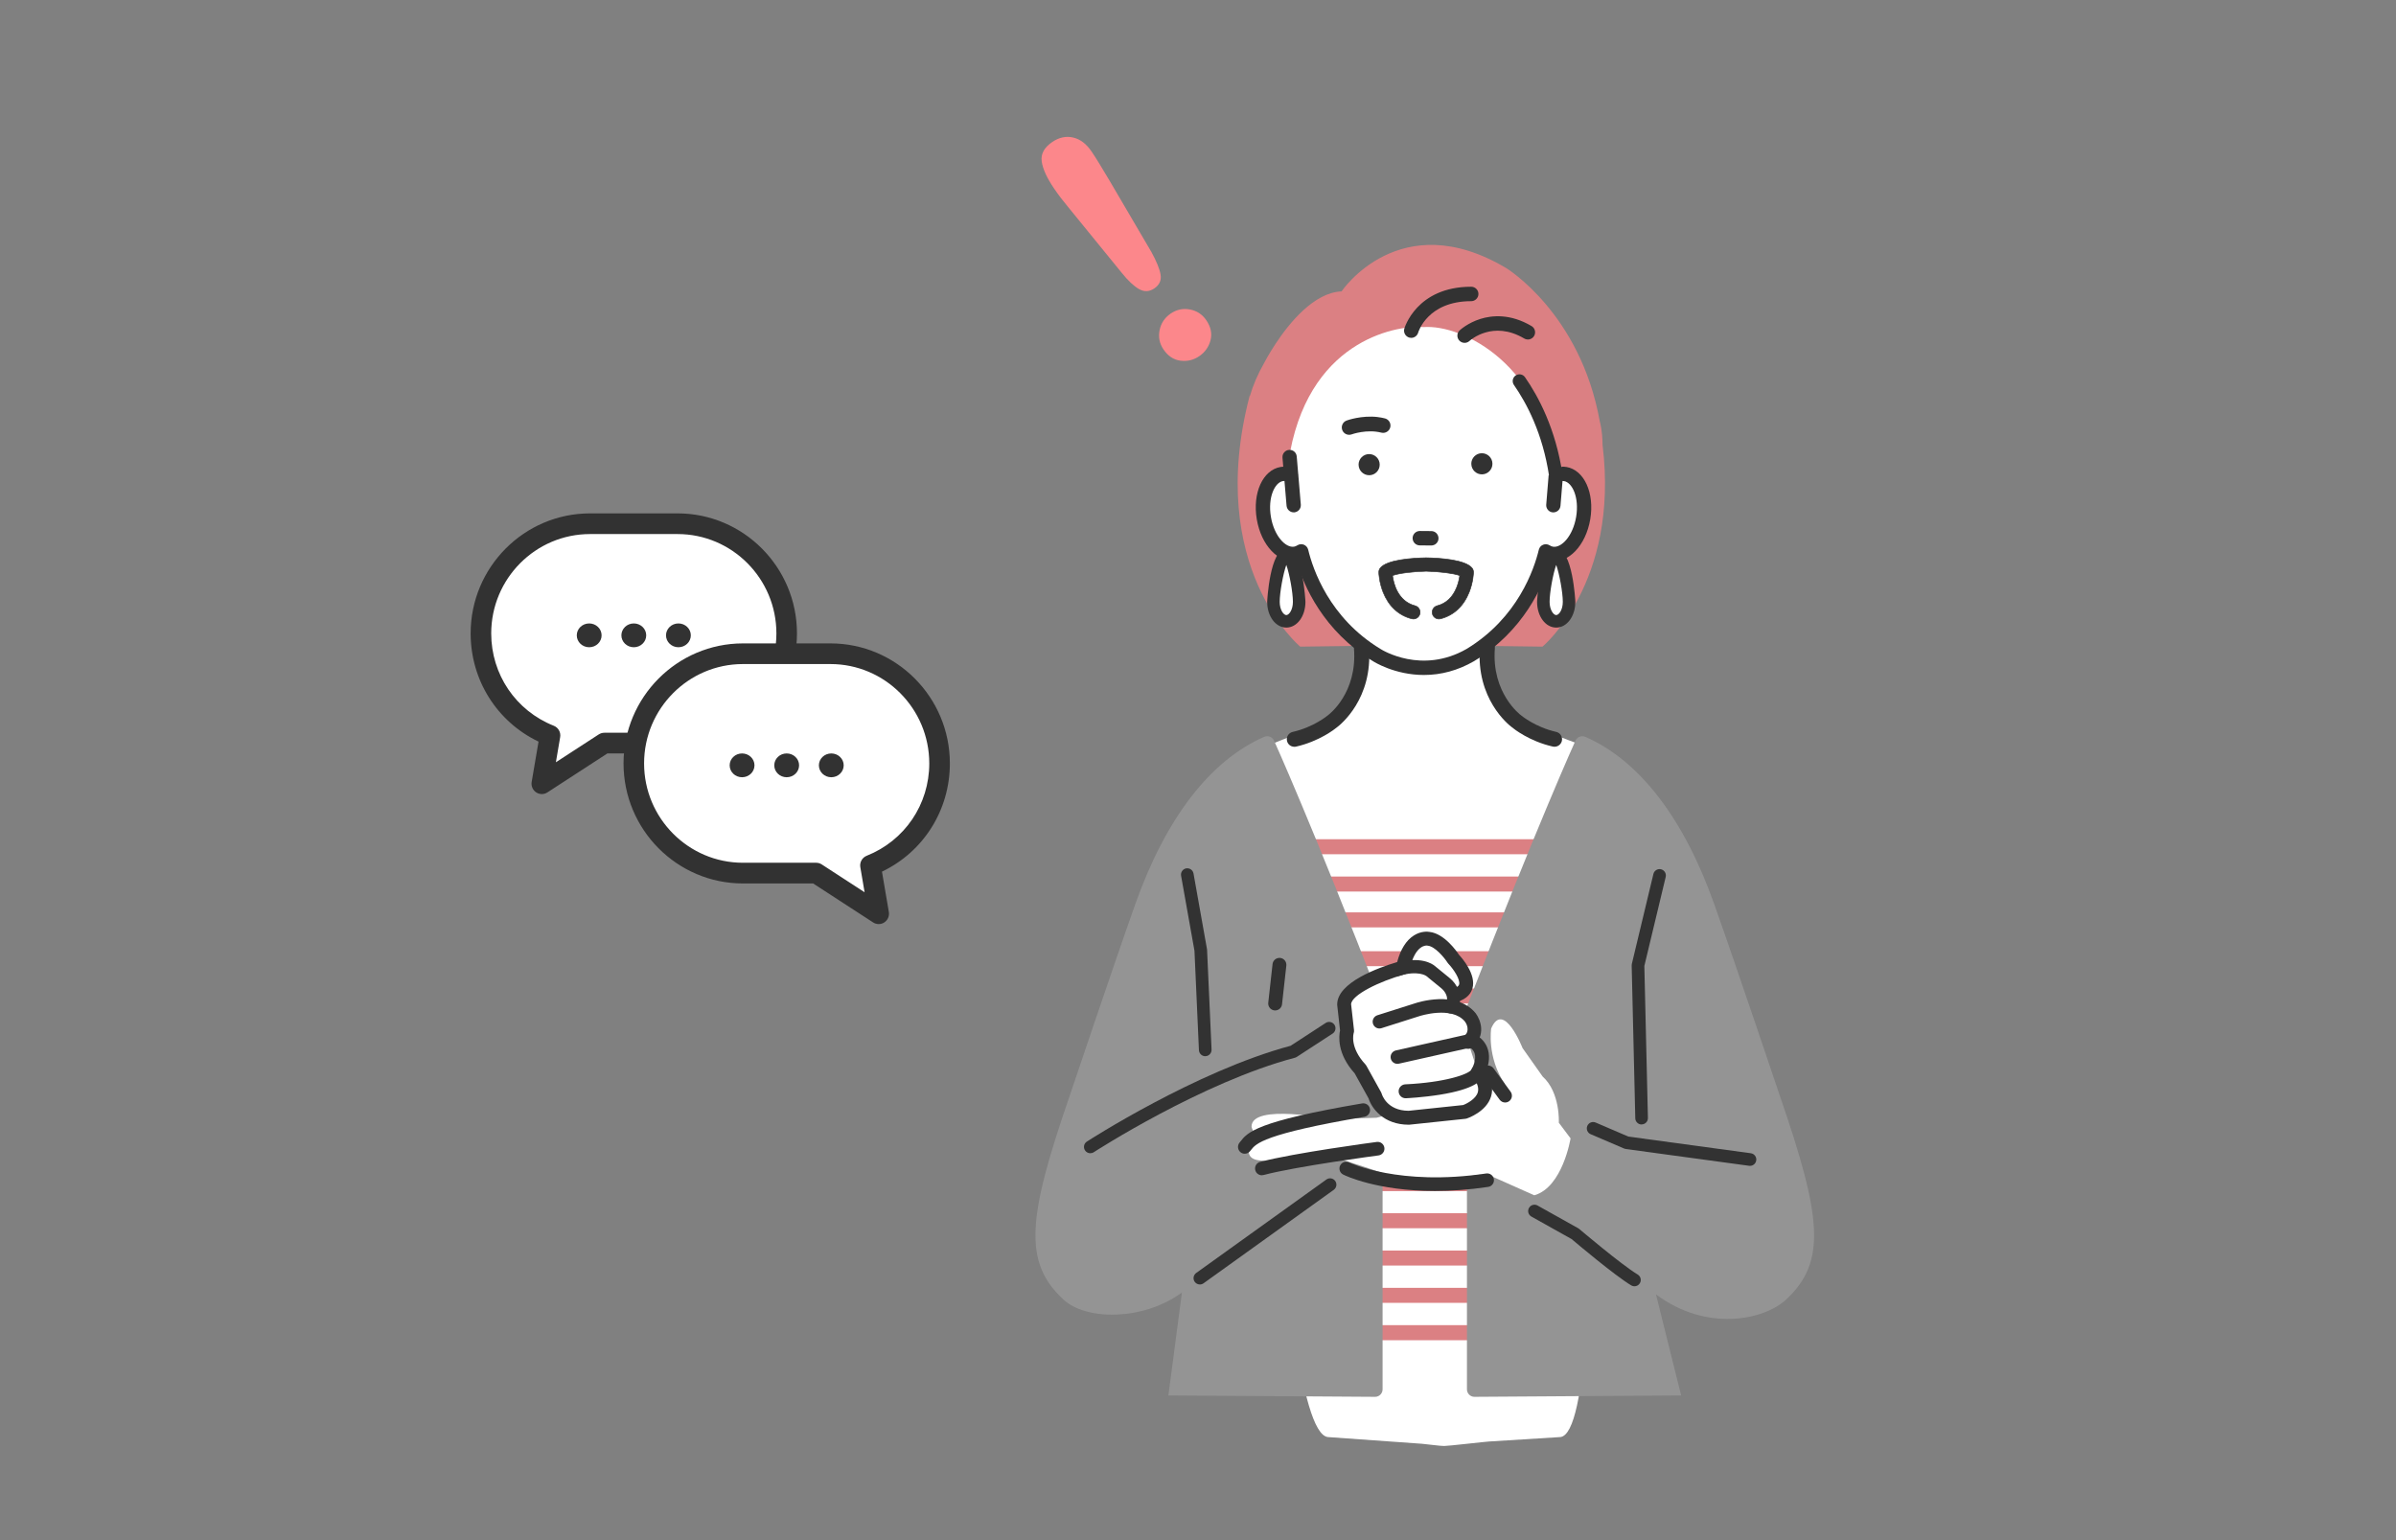 <svg width="280" height="180" viewBox="0 0 280 180" fill="none" xmlns="http://www.w3.org/2000/svg">
<rect x="0" y="0" width="280" height="180" fill="#808080" stroke="none"/>
<g clip-path="url(#clip0_130_804)">
<path d="M187.279 52.049C187.271 50.307 186.955 49.262 186.955 49.262C184.693 36.593 176.014 31.329 176.014 31.329C163.564 23.924 156.774 34.056 156.774 34.056C153.569 34.183 150.685 37.723 149.075 40.163C148.222 41.454 147.722 42.439 147.722 42.439C146.973 43.745 146.429 45.032 146.06 46.3L146.034 46.266C140.802 66.33 151.945 75.574 151.945 75.574L165.281 75.399H166.921L180.258 75.574C180.258 75.574 189.25 68.109 187.282 52.041L187.279 52.049Z" fill="#DB8083"/>
<path d="M184.421 86.923C184.421 86.923 177.847 84.516 176.975 83.808C176.487 83.412 176.021 82.991 175.589 82.547C174.43 81.349 173.756 79.704 173.685 77.969L173.539 74.433L175.775 68.102H157.08L159.316 74.433L159.17 77.969C159.099 79.704 158.425 81.349 157.266 82.547C156.838 82.991 156.368 83.412 155.88 83.808C155.008 84.516 146.892 87.62 146.892 87.62C146.892 87.62 148.718 167.191 155.168 167.952L166.146 168.735C166.515 168.754 168.393 169.011 168.758 168.996C169.124 169.011 173.618 168.489 173.987 168.474L182.353 167.952C188.803 167.191 184.413 86.923 184.413 86.923H184.421Z" fill="white"/>
<path d="M166.63 70.993C164.309 70.993 162.848 70.486 162.759 70.452C162.285 70.284 162.039 69.762 162.211 69.292C162.379 68.818 162.896 68.572 163.37 68.74C163.426 68.758 166.284 69.717 170.294 68.714C170.778 68.591 171.274 68.889 171.393 69.374C171.516 69.859 171.218 70.355 170.733 70.474C169.194 70.859 167.804 70.989 166.634 70.989L166.63 70.993Z" fill="#323232"/>
<path d="M182.915 55.403C182.546 55.339 182.174 55.399 181.816 55.548C180.482 42.633 170.949 37.899 166.358 38.227C163.798 37.97 153.353 39.294 150.771 52.776L150.901 55.548C150.543 55.399 150.171 55.343 149.802 55.403C148.211 55.671 147.268 57.977 147.7 60.547C148.132 63.118 149.776 64.987 151.371 64.718C151.62 64.673 151.855 64.576 152.071 64.442C152.63 66.766 154.624 72.765 160.903 76.567C160.903 76.567 166.042 79.887 171.818 76.567C178.097 72.765 180.09 66.766 180.649 64.442C180.866 64.58 181.097 64.677 181.35 64.718C182.945 64.987 184.585 63.118 185.021 60.547C185.453 57.977 184.514 55.671 182.919 55.403H182.915Z" fill="white"/>
<path d="M183.049 54.578C182.878 54.548 182.703 54.537 182.531 54.545L180.974 55.563L180.694 58.98C180.657 59.439 181 59.846 181.458 59.883C181.481 59.883 181.503 59.883 181.529 59.883C181.961 59.883 182.326 59.547 182.36 59.115L182.598 56.216C182.658 56.216 182.718 56.216 182.774 56.227C183.746 56.391 184.57 58.148 184.19 60.409C183.81 62.666 182.461 64.058 181.484 63.894C181.354 63.871 181.223 63.819 181.089 63.733C180.862 63.591 180.579 63.565 180.329 63.666C180.079 63.767 179.893 63.983 179.83 64.244C179.282 66.524 177.363 72.22 171.389 75.843C166.15 78.846 161.525 75.973 161.328 75.847C155.343 72.224 153.424 66.524 152.876 64.244C152.813 63.983 152.627 63.767 152.377 63.662C152.131 63.562 151.84 63.588 151.617 63.73C151.483 63.815 151.356 63.867 151.225 63.89C150.249 64.05 148.9 62.663 148.52 60.406C148.14 58.148 148.96 56.388 149.932 56.224C149.988 56.216 150.048 56.212 150.104 56.212L150.35 59.111C150.387 59.54 150.752 59.88 151.181 59.88C151.203 59.88 151.225 59.88 151.252 59.88C151.71 59.842 152.053 59.435 152.015 58.977L151.729 55.578C151.729 55.552 151.729 55.526 151.729 55.5L151.71 55.388L151.538 53.347C151.501 52.885 151.106 52.545 150.637 52.582C150.178 52.62 149.835 53.026 149.873 53.485L149.962 54.545C149.858 54.548 149.757 54.56 149.653 54.575C147.574 54.925 146.351 57.611 146.869 60.685C147.387 63.752 149.418 65.882 151.494 65.543C152.347 68.445 154.639 73.754 160.441 77.268C160.542 77.335 162.99 78.887 166.403 78.887C168.423 78.887 170.383 78.35 172.228 77.29C172.228 77.29 172.243 77.279 172.246 77.279C178.063 73.757 180.359 68.445 181.216 65.543C183.288 65.886 185.322 63.752 185.84 60.685C186.358 57.611 185.132 54.929 183.053 54.575L183.049 54.578Z" fill="#323232"/>
<path d="M151.255 87.277C150.852 87.277 150.491 87.001 150.402 86.591C150.293 86.117 150.592 85.647 151.065 85.542C153.506 84.99 155.119 83.647 155.134 83.636C155.149 83.621 155.171 83.606 155.186 83.595C155.324 83.494 158.644 80.987 158.227 75.772C158.19 75.287 158.548 74.865 159.032 74.828C159.52 74.791 159.938 75.149 159.975 75.634C160.459 81.67 156.643 84.699 156.241 85.001C155.995 85.207 154.176 86.643 151.449 87.262C151.385 87.277 151.318 87.285 151.255 87.285V87.277Z" fill="#323232"/>
<path d="M181.667 87.277C181.603 87.277 181.536 87.27 181.473 87.255C178.745 86.639 176.926 85.199 176.681 84.994C176.278 84.692 172.466 81.663 172.947 75.626C172.984 75.141 173.412 74.783 173.889 74.821C174.374 74.858 174.732 75.283 174.694 75.764C174.273 81.025 177.702 83.565 177.735 83.588C177.754 83.603 177.772 83.617 177.791 83.632C177.806 83.644 179.419 84.987 181.86 85.539C182.334 85.647 182.628 86.117 182.524 86.587C182.43 86.994 182.069 87.273 181.67 87.273L181.667 87.277Z" fill="#323232"/>
<path d="M164.924 39.376C164.86 39.376 164.793 39.369 164.73 39.35C164.339 39.242 164.108 38.839 164.216 38.447C164.23 38.399 165.606 33.62 171.933 33.62C172.339 33.62 172.667 33.948 172.667 34.355C172.667 34.761 172.339 35.09 171.933 35.09C166.712 35.09 165.643 38.798 165.632 38.835C165.542 39.163 165.248 39.376 164.924 39.376Z" fill="#323232"/>
<path d="M164.924 39.488C164.849 39.488 164.775 39.477 164.7 39.458C164.253 39.335 163.985 38.872 164.108 38.421C164.122 38.373 165.509 33.511 171.929 33.511C172.395 33.511 172.772 33.892 172.772 34.355C172.772 34.817 172.391 35.198 171.929 35.198C166.805 35.198 165.743 38.828 165.732 38.865C165.632 39.23 165.296 39.488 164.92 39.488H164.924ZM171.933 33.728C165.702 33.728 164.335 38.428 164.324 38.477C164.234 38.809 164.428 39.152 164.763 39.245C165.091 39.335 165.442 39.133 165.527 38.809C165.538 38.772 166.608 34.981 171.933 34.981C172.276 34.981 172.555 34.702 172.555 34.358C172.555 34.015 172.276 33.735 171.933 33.735V33.728Z" fill="#323232"/>
<path d="M171.154 39.958C170.957 39.958 170.763 39.88 170.618 39.723C170.342 39.428 170.357 38.966 170.651 38.69C170.689 38.656 171.568 37.839 173.025 37.38C174.367 36.959 176.48 36.757 178.924 38.205C179.274 38.41 179.39 38.861 179.181 39.212C178.976 39.563 178.525 39.678 178.175 39.469C174.441 37.261 171.762 39.663 171.65 39.764C171.508 39.895 171.33 39.958 171.151 39.958H171.154Z" fill="#323232"/>
<path d="M171.154 40.07C170.919 40.07 170.696 39.973 170.536 39.801C170.223 39.462 170.237 38.928 170.577 38.611C170.614 38.578 171.516 37.742 172.991 37.276C174.355 36.847 176.498 36.642 178.98 38.108C179.378 38.343 179.513 38.865 179.278 39.264C179.162 39.458 178.98 39.596 178.764 39.652C178.547 39.708 178.32 39.675 178.126 39.563C174.467 37.399 171.84 39.745 171.728 39.846C171.571 39.992 171.37 40.07 171.154 40.07ZM175.041 37.182C174.273 37.182 173.602 37.317 173.062 37.488C171.631 37.94 170.767 38.738 170.729 38.776C170.48 39.011 170.468 39.402 170.7 39.656C170.923 39.898 171.337 39.913 171.579 39.69C171.694 39.585 174.437 37.134 178.234 39.38C178.376 39.466 178.544 39.488 178.708 39.447C178.868 39.406 179.006 39.305 179.088 39.16C179.263 38.865 179.166 38.481 178.868 38.305C177.444 37.466 176.14 37.186 175.037 37.186L175.041 37.182Z" fill="#323232"/>
<path d="M181.812 56.339C181.428 56.339 181.089 56.056 181.033 55.664C180.288 50.642 178.384 47.087 176.919 44.991C176.67 44.633 176.755 44.14 177.113 43.89C177.471 43.64 177.963 43.726 178.212 44.084C179.774 46.322 181.801 50.105 182.595 55.433C182.658 55.865 182.36 56.264 181.931 56.332C181.89 56.339 181.853 56.339 181.816 56.339H181.812Z" fill="#323232"/>
<path d="M182.449 99.838H151.781C151.296 99.838 150.905 99.446 150.905 98.961C150.905 98.476 151.296 98.085 151.781 98.085H182.449C182.934 98.085 183.325 98.476 183.325 98.961C183.325 99.446 182.934 99.838 182.449 99.838Z" fill="#DB8083"/>
<path d="M182.449 104.199H151.781C151.296 104.199 150.905 103.807 150.905 103.322C150.905 102.838 151.296 102.446 151.781 102.446H182.449C182.934 102.446 183.325 102.838 183.325 103.322C183.325 103.807 182.934 104.199 182.449 104.199Z" fill="#DB8083"/>
<path d="M182.449 108.385H151.781C151.296 108.385 150.905 107.993 150.905 107.508C150.905 107.023 151.296 106.632 151.781 106.632H182.449C182.934 106.632 183.325 107.023 183.325 107.508C183.325 107.993 182.934 108.385 182.449 108.385Z" fill="#DB8083"/>
<path d="M182.449 112.921H151.781C151.296 112.921 150.905 112.53 150.905 112.045C150.905 111.56 151.296 111.168 151.781 111.168H182.449C182.934 111.168 183.325 111.56 183.325 112.045C183.325 112.53 182.934 112.921 182.449 112.921Z" fill="#DB8083"/>
<path d="M182.449 117.282H151.781C151.296 117.282 150.905 116.891 150.905 116.406C150.905 115.921 151.296 115.529 151.781 115.529H182.449C182.934 115.529 183.325 115.921 183.325 116.406C183.325 116.891 182.934 117.282 182.449 117.282Z" fill="#DB8083"/>
<path d="M182.449 121.644H151.781C151.296 121.644 150.905 121.252 150.905 120.767C150.905 120.282 151.296 119.89 151.781 119.89H182.449C182.934 119.89 183.325 120.282 183.325 120.767C183.325 121.252 182.934 121.644 182.449 121.644Z" fill="#DB8083"/>
<path d="M182.449 126.005H151.829C151.393 126.005 150.991 125.714 150.916 125.285C150.819 124.729 151.244 124.248 151.781 124.248H182.401C182.837 124.248 183.239 124.539 183.314 124.968C183.411 125.523 182.986 126.005 182.449 126.005Z" fill="#DB8083"/>
<path d="M182.449 130.366H151.829C151.393 130.366 150.991 130.075 150.916 129.646C150.819 129.09 151.244 128.609 151.781 128.609H182.401C182.837 128.609 183.239 128.9 183.314 129.329C183.411 129.885 182.986 130.366 182.449 130.366Z" fill="#DB8083"/>
<path d="M182.449 134.731H151.829C151.393 134.731 150.991 134.44 150.916 134.011C150.819 133.455 151.244 132.973 151.781 132.973H182.401C182.837 132.973 183.239 133.264 183.314 133.693C183.411 134.249 182.986 134.731 182.449 134.731Z" fill="#DB8083"/>
<path d="M182.449 139.211H151.829C151.393 139.211 150.991 138.92 150.916 138.491C150.819 137.935 151.244 137.454 151.781 137.454H182.401C182.837 137.454 183.239 137.745 183.314 138.174C183.411 138.73 182.986 139.211 182.449 139.211Z" fill="#DB8083"/>
<path d="M182.449 143.546H151.781C151.296 143.546 150.905 143.154 150.905 142.669C150.905 142.184 151.296 141.793 151.781 141.793H182.449C182.934 141.793 183.325 142.184 183.325 142.669C183.325 143.154 182.934 143.546 182.449 143.546Z" fill="#DB8083"/>
<path d="M182.449 147.907H151.829C151.393 147.907 150.991 147.616 150.916 147.187C150.819 146.631 151.244 146.15 151.781 146.15H182.401C182.837 146.15 183.239 146.441 183.314 146.87C183.411 147.426 182.986 147.907 182.449 147.907Z" fill="#DB8083"/>
<path d="M182.449 152.268H151.829C151.393 152.268 150.991 151.977 150.916 151.548C150.819 150.992 151.244 150.511 151.781 150.511H182.401C182.837 150.511 183.239 150.802 183.314 151.231C183.411 151.787 182.986 152.268 182.449 152.268Z" fill="#DB8083"/>
<path d="M182.449 156.633H151.829C151.393 156.633 150.991 156.342 150.916 155.913C150.819 155.357 151.244 154.876 151.781 154.876H182.401C182.837 154.876 183.239 155.167 183.314 155.596C183.411 156.152 182.986 156.633 182.449 156.633Z" fill="#DB8083"/>
<path d="M161.51 117.484C153.208 96.074 148.93 86.65 148.885 86.557C148.687 86.121 148.177 85.927 147.737 86.117C141.454 88.855 136.249 95.6 132.69 105.621C130.029 113.108 125.051 127.941 124.957 128.213C120.132 142.225 119.509 147.474 124.279 151.888C126.888 154.305 133.506 154.421 138.123 151.059L136.539 163.091L160.694 163.251C161.178 163.251 161.57 162.859 161.57 162.374V117.801C161.57 117.693 161.547 117.585 161.51 117.484Z" fill="#949494"/>
<path d="M171.49 117.484C179.792 96.074 184.07 86.65 184.115 86.557C184.313 86.121 184.823 85.927 185.263 86.117C191.546 88.855 196.751 95.6 200.31 105.621C202.971 113.108 207.949 127.941 208.043 128.213C212.868 142.225 213.491 147.474 208.721 151.888C206.112 154.305 199.39 155.682 193.517 151.272L196.461 163.091L172.306 163.251C171.821 163.251 171.43 162.859 171.43 162.374V117.801C171.43 117.693 171.453 117.585 171.49 117.484Z" fill="#949494"/>
<path d="M151.821 70.336C151.821 71.597 151.147 72.616 150.32 72.616C149.492 72.616 148.818 71.594 148.818 70.336C148.818 69.079 149.492 64.852 150.32 64.852C151.147 64.852 151.821 69.076 151.821 70.336Z" fill="white"/>
<path d="M150.32 73.347C149.068 73.347 148.084 72.023 148.084 70.333C148.084 70.269 148.393 64.118 150.32 64.118C152.246 64.118 152.556 70.269 152.556 70.333C152.556 72.023 151.576 73.347 150.32 73.347ZM150.32 66.024C149.943 67.068 149.548 69.262 149.548 70.336C149.548 71.28 150.003 71.885 150.32 71.885C150.637 71.885 151.091 71.28 151.091 70.336C151.091 69.262 150.696 67.068 150.32 66.024Z" fill="#323232"/>
<path d="M183.366 70.336C183.366 71.597 182.691 72.616 181.864 72.616C181.037 72.616 180.362 71.594 180.362 70.336C180.362 69.079 181.037 64.852 181.864 64.852C182.691 64.852 183.366 69.076 183.366 70.336Z" fill="white"/>
<path d="M181.86 73.347C180.608 73.347 179.625 72.023 179.625 70.333C179.625 70.269 179.93 64.118 181.86 64.118C183.791 64.118 184.096 70.269 184.096 70.333C184.096 72.023 183.116 73.347 181.86 73.347ZM181.86 66.024C181.484 67.068 181.089 69.262 181.089 70.336C181.089 71.28 181.544 71.885 181.86 71.885C182.177 71.885 182.632 71.28 182.632 70.336C182.632 69.262 182.237 67.068 181.86 66.024Z" fill="#323232"/>
<path d="M149.015 118.092C148.986 118.092 148.956 118.092 148.926 118.088C148.482 118.04 148.162 117.637 148.21 117.193L148.713 112.671C148.762 112.228 149.161 111.907 149.608 111.955C150.051 112.004 150.372 112.407 150.323 112.851L149.82 117.372C149.776 117.786 149.425 118.092 149.015 118.092Z" fill="#323232"/>
<path d="M165.919 63.636C165.513 63.636 165.185 63.3 165.189 62.894C165.189 62.487 165.524 62.159 165.93 62.163L167.275 62.174C167.682 62.174 168.009 62.51 168.006 62.916C168.006 63.323 167.67 63.651 167.264 63.647L165.919 63.636Z" fill="#323232"/>
<path d="M167.26 63.752L165.915 63.741C165.691 63.741 165.483 63.651 165.322 63.491C165.166 63.33 165.08 63.118 165.08 62.894C165.08 62.67 165.17 62.461 165.33 62.301C165.49 62.144 165.702 62.058 165.926 62.058L167.271 62.069C167.495 62.069 167.704 62.159 167.864 62.319C168.02 62.48 168.106 62.692 168.106 62.916C168.106 63.14 168.017 63.349 167.856 63.509C167.778 63.588 167.685 63.647 167.584 63.688C167.484 63.73 167.372 63.752 167.26 63.752ZM165.479 62.45C165.36 62.569 165.292 62.726 165.289 62.898C165.289 63.065 165.352 63.226 165.471 63.349C165.591 63.468 165.747 63.535 165.919 63.539L167.264 63.55C167.431 63.55 167.592 63.487 167.711 63.368C167.83 63.248 167.897 63.092 167.901 62.92C167.901 62.752 167.838 62.592 167.718 62.468C167.599 62.349 167.443 62.282 167.271 62.278L165.926 62.267C165.84 62.267 165.758 62.282 165.68 62.316C165.606 62.345 165.535 62.39 165.475 62.45H165.479Z" fill="#323232"/>
<path d="M171.941 54.213C171.944 54.895 172.503 55.444 173.185 55.44C173.867 55.436 174.415 54.877 174.408 54.194C174.404 53.511 173.845 52.963 173.163 52.97C172.481 52.974 171.933 53.534 171.937 54.216L171.941 54.213Z" fill="#323232"/>
<path d="M158.767 54.313C158.771 54.996 159.33 55.544 160.012 55.541C160.694 55.537 161.242 54.977 161.234 54.295C161.231 53.612 160.672 53.064 159.99 53.071C159.308 53.075 158.76 53.634 158.764 54.317L158.767 54.313Z" fill="#323232"/>
<path d="M160.996 48.744C161.276 48.777 161.562 48.826 161.849 48.9C162.308 49.02 162.583 49.486 162.468 49.945C162.349 50.404 161.883 50.68 161.425 50.564C159.74 50.131 157.97 50.758 157.955 50.766C157.512 50.926 157.016 50.699 156.856 50.251C156.696 49.807 156.919 49.314 157.366 49.15C157.445 49.12 159.11 48.52 161 48.74L160.996 48.744Z" fill="#323232"/>
<path d="M166.675 65.192V65.319L166.645 65.192C164.994 65.225 162.11 65.423 161.313 66.374C161.19 66.52 161.126 66.707 161.13 66.897C161.13 66.942 161.16 68.012 161.626 69.199C162.27 70.84 163.426 71.918 164.976 72.317C165.039 72.332 165.106 72.344 165.173 72.344C165.531 72.344 165.84 72.101 165.93 71.754C166.038 71.336 165.784 70.907 165.367 70.799C163.358 70.277 162.855 68.229 162.732 67.27C163.399 67.012 165.084 66.792 166.66 66.759C168.24 66.792 169.921 67.012 170.592 67.266C170.543 67.624 170.442 68.128 170.23 68.654C169.772 69.803 169.004 70.523 167.961 70.795C167.543 70.903 167.29 71.332 167.398 71.75C167.487 72.097 167.8 72.336 168.154 72.336C168.221 72.336 168.289 72.329 168.352 72.31C169.898 71.907 171.057 70.829 171.702 69.191C172.168 68.005 172.198 66.938 172.198 66.893C172.201 66.703 172.138 66.516 172.015 66.371C171.218 65.419 168.33 65.222 166.682 65.188L166.675 65.192Z" fill="#323232"/>
<path d="M168.151 72.377C167.778 72.377 167.45 72.123 167.357 71.761C167.245 71.325 167.506 70.874 167.946 70.762C168.982 70.493 169.735 69.781 170.193 68.643C170.402 68.124 170.502 67.628 170.547 67.292C169.861 67.042 168.199 66.83 166.657 66.796C165.114 66.83 163.455 67.042 162.77 67.292C162.889 68.188 163.385 70.247 165.375 70.762C165.811 70.874 166.075 71.325 165.963 71.761C165.87 72.123 165.542 72.377 165.17 72.377C165.099 72.377 165.032 72.37 164.965 72.351C163.407 71.948 162.241 70.859 161.592 69.21C161.123 68.016 161.097 66.942 161.093 66.897C161.089 66.695 161.156 66.501 161.283 66.348C162.092 65.386 164.987 65.184 166.645 65.155C166.649 65.155 166.657 65.155 166.66 65.155C166.664 65.155 166.671 65.155 166.675 65.155C168.33 65.188 171.229 65.386 172.038 66.352C172.168 66.505 172.235 66.699 172.228 66.9C172.228 66.945 172.198 68.02 171.728 69.213C171.08 70.866 169.913 71.952 168.356 72.355C168.289 72.373 168.218 72.381 168.151 72.381V72.377ZM166.657 66.722C168.229 66.755 169.925 66.975 170.603 67.233C170.618 67.24 170.629 67.255 170.625 67.274C170.577 67.613 170.476 68.132 170.26 68.673C169.794 69.833 169.023 70.56 167.965 70.836C167.566 70.941 167.327 71.347 167.428 71.747C167.514 72.075 167.812 72.306 168.151 72.306C168.214 72.306 168.278 72.299 168.337 72.284C169.872 71.885 171.024 70.814 171.661 69.187C172.123 68.008 172.153 66.945 172.153 66.9C172.157 66.718 172.097 66.542 171.978 66.401C171.195 65.468 168.356 65.266 166.709 65.233V65.326C166.709 65.326 166.694 65.36 166.675 65.364C166.657 65.364 166.638 65.352 166.634 65.334L166.612 65.233C164.965 65.266 162.121 65.468 161.335 66.401C161.22 66.539 161.156 66.718 161.16 66.9C161.16 66.945 161.19 68.008 161.652 69.187C162.289 70.814 163.441 71.888 164.976 72.284C165.039 72.299 165.099 72.306 165.162 72.306C165.501 72.306 165.799 72.075 165.885 71.747C165.989 71.347 165.747 70.941 165.349 70.836C163.295 70.303 162.803 68.169 162.688 67.277C162.688 67.262 162.695 67.244 162.71 67.24C163.385 66.983 165.08 66.763 166.649 66.729L166.657 66.722Z" fill="#323232"/>
<path d="M146.545 133.044C146.545 133.044 143.795 136.715 149.981 135.339L154.639 134.04C154.639 134.04 149.217 130.369 146.545 133.048V133.044Z" fill="white"/>
<path d="M182.166 131.209C182.166 131.209 182.356 127.691 180.277 125.818L177.929 122.494C177.929 122.494 175.715 116.839 174.262 120.2C174.262 120.2 173.729 123.565 175.864 126.699L160.862 130.634L155.537 130.806C155.537 130.806 146.258 128.915 146.258 131.668C146.258 131.668 146.429 133.388 149.694 133.902C149.694 133.902 148.531 135.794 152.787 135.451L157.083 135.622C157.083 135.622 161.551 136.999 162.58 137.514C163.608 138.028 166.701 137.857 170.826 137.629L172.887 137.286L174.147 137.402L179.3 139.696C182.621 138.752 183.537 133.044 183.537 133.044L182.162 131.209H182.166Z" fill="white"/>
<path d="M172.715 125.303L171.56 121.785L171.758 121.013C172.011 120.028 171.661 118.984 170.867 118.349L170.085 117.726L169.79 116.38C173.256 115.626 169.857 112.086 169.857 112.086C169.857 112.086 168.449 109.873 166.943 109.721C166.943 109.721 164.8 109.236 163.955 113.089C163.955 113.089 157.083 114.981 157.083 117.391L157.426 120.487C157.426 120.487 156.74 122.55 158.972 124.96L160.69 128.057C160.69 128.057 161.376 130.638 164.64 130.638L171.169 129.952C171.169 129.952 175.29 128.575 172.715 125.307V125.303Z" fill="white"/>
<path d="M164.641 131.272C161.749 131.272 160.426 129.377 160.098 128.303L158.451 125.337C156.375 123.057 156.647 121.013 156.778 120.442L156.446 117.462C156.446 117.439 156.442 117.413 156.442 117.391C156.442 114.85 161.656 113.1 163.418 112.582C163.802 111.082 164.439 110.041 165.315 109.485C166.109 108.982 166.828 109.056 167.029 109.09C168.691 109.277 170.077 111.272 170.353 111.69C170.704 112.063 172.362 113.947 171.896 115.492C171.665 116.257 170.998 116.764 169.921 116.999C169.578 117.074 169.861 116.719 169.787 116.38C169.712 116.036 169.31 115.835 169.653 115.76C170.245 115.63 170.592 115.417 170.681 115.126C170.901 114.406 169.91 113.067 169.396 112.53C169.366 112.5 169.34 112.466 169.317 112.433C168.993 111.925 167.849 110.455 166.876 110.358C166.85 110.358 166.824 110.351 166.798 110.347C166.75 110.34 165.252 110.112 164.57 113.235C164.518 113.466 164.346 113.649 164.119 113.712C161.555 114.421 157.769 116.066 157.713 117.372L158.052 120.427C158.063 120.521 158.052 120.61 158.022 120.7C158.004 120.763 157.508 122.464 159.431 124.539C159.465 124.576 159.494 124.617 159.52 124.662L161.238 127.758C161.264 127.803 161.283 127.851 161.298 127.904C161.32 127.986 161.92 129.996 164.603 130.011L171.024 129.336C171.501 129.157 172.615 128.586 172.869 127.728C173.036 127.154 172.816 126.478 172.213 125.71C172.049 125.501 172.03 125.217 172.168 124.99C172.172 124.982 172.761 123.971 172.503 123.098C172.38 122.681 172.075 122.352 171.572 122.099C171.259 121.942 171.132 121.561 171.289 121.248C171.445 120.935 171.825 120.808 172.138 120.965C172.965 121.379 173.498 121.979 173.722 122.748C174.009 123.729 173.685 124.721 173.454 125.251C174.139 126.243 174.352 127.198 174.083 128.094C173.573 129.81 171.456 130.534 171.367 130.563C171.322 130.578 171.277 130.586 171.233 130.593L164.704 131.28C164.682 131.28 164.659 131.28 164.637 131.28L164.641 131.272Z" fill="#323232"/>
<path d="M164.64 131.448C161.678 131.448 160.292 129.523 159.934 128.37L158.305 125.438C156.222 123.143 156.461 121.062 156.599 120.431L156.271 117.48C156.271 117.45 156.267 117.42 156.267 117.391C156.267 114.82 161.089 113.089 163.273 112.44C163.672 110.948 164.327 109.907 165.218 109.336C166.068 108.795 166.843 108.877 167.059 108.915C168.792 109.109 170.23 111.179 170.502 111.593C170.834 111.944 172.563 113.906 172.064 115.54C171.81 116.372 171.102 116.921 169.958 117.171C169.906 117.182 169.753 117.215 169.645 117.111C169.537 117.006 169.567 116.865 169.593 116.727C169.612 116.626 169.634 116.514 169.612 116.413C169.589 116.312 169.522 116.219 169.466 116.137C169.384 116.022 169.302 115.906 169.354 115.764C169.407 115.626 169.563 115.592 169.615 115.581C170.133 115.469 170.446 115.29 170.513 115.066C170.681 114.511 169.898 113.306 169.269 112.645C169.231 112.608 169.198 112.563 169.168 112.518C168.777 111.907 167.696 110.612 166.858 110.526C166.824 110.526 166.794 110.519 166.761 110.511C166.753 110.511 165.389 110.317 164.745 113.261C164.681 113.556 164.458 113.791 164.167 113.869C161.175 114.693 157.937 116.294 157.892 117.365L158.231 120.394C158.246 120.509 158.231 120.629 158.194 120.741C158.175 120.804 157.709 122.405 159.565 124.4C159.61 124.449 159.647 124.501 159.681 124.561L161.398 127.657C161.432 127.717 161.454 127.777 161.473 127.844C161.495 127.922 162.062 129.806 164.607 129.821L170.983 129.15C171.493 128.956 172.477 128.411 172.697 127.665C172.85 127.15 172.637 126.527 172.075 125.807C171.866 125.542 171.844 125.173 172.015 124.885C172.037 124.848 172.563 123.919 172.332 123.136C172.224 122.766 171.948 122.475 171.49 122.248C171.087 122.046 170.927 121.558 171.124 121.159C171.326 120.759 171.814 120.595 172.213 120.793C173.088 121.229 173.651 121.867 173.889 122.688C174.176 123.677 173.882 124.665 173.651 125.221C174.325 126.232 174.527 127.21 174.251 128.135C173.711 129.94 171.512 130.69 171.419 130.72C171.363 130.739 171.307 130.75 171.247 130.757L164.719 131.444C164.689 131.444 164.663 131.448 164.633 131.448H164.64ZM166.709 109.247C166.399 109.247 165.926 109.314 165.416 109.638C164.581 110.168 163.97 111.175 163.597 112.627C163.582 112.686 163.534 112.735 163.474 112.753C161.868 113.227 156.625 114.955 156.625 117.391C156.625 117.406 156.625 117.424 156.625 117.443L156.956 120.42C156.956 120.439 156.956 120.461 156.956 120.48C156.83 121.032 156.573 123.001 158.585 125.214C158.592 125.225 158.604 125.236 158.607 125.247L160.254 128.213C160.254 128.213 160.266 128.236 160.269 128.247C160.59 129.302 161.868 131.089 164.64 131.089C164.655 131.089 164.674 131.089 164.689 131.089L171.218 130.403C171.251 130.403 171.281 130.392 171.315 130.381C171.4 130.351 173.431 129.661 173.919 128.03C174.169 127.191 173.964 126.284 173.312 125.341C173.278 125.288 173.271 125.225 173.297 125.169C173.513 124.68 173.83 123.725 173.558 122.789C173.349 122.069 172.846 121.506 172.064 121.114C171.84 121.002 171.564 121.095 171.452 121.319C171.341 121.543 171.43 121.819 171.657 121.931C172.209 122.207 172.544 122.569 172.682 123.039C172.95 123.949 172.395 124.956 172.332 125.068C172.231 125.232 172.246 125.441 172.362 125.591C173.003 126.404 173.234 127.139 173.047 127.769C172.783 128.657 171.695 129.273 171.095 129.496C171.08 129.5 171.065 129.504 171.05 129.508L164.629 130.183C161.797 130.168 161.16 128.038 161.134 127.945C161.123 127.907 161.108 127.87 161.093 127.836L159.375 124.74C159.356 124.706 159.334 124.677 159.312 124.65C157.318 122.502 157.84 120.715 157.862 120.636C157.884 120.569 157.892 120.502 157.884 120.439L157.545 117.383C157.612 115.813 161.976 114.115 164.081 113.533C164.245 113.488 164.368 113.358 164.406 113.19C165.121 109.918 166.768 110.153 166.839 110.164C166.865 110.168 166.884 110.172 166.902 110.176C167.953 110.28 169.116 111.769 169.477 112.332C169.492 112.358 169.511 112.38 169.533 112.403C169.962 112.85 171.124 114.32 170.86 115.175C170.752 115.525 170.383 115.775 169.753 115.921C169.753 115.924 169.761 115.932 169.764 115.936C169.835 116.036 169.932 116.171 169.969 116.342C170.007 116.514 169.977 116.678 169.951 116.797C169.951 116.801 169.951 116.809 169.951 116.812C170.927 116.589 171.527 116.126 171.736 115.44C172.175 113.988 170.562 112.164 170.234 111.813C169.958 111.399 168.605 109.448 167.022 109.269C166.962 109.258 166.854 109.243 166.712 109.243L166.709 109.247ZM171.173 130.127C171.076 130.127 170.994 130.049 170.994 129.948C170.994 129.847 171.072 129.769 171.173 129.769C171.27 129.769 171.352 129.847 171.352 129.948C171.352 130.049 171.274 130.127 171.173 130.127Z" fill="#323232"/>
<path d="M169.529 118.312C169.392 118.312 169.25 118.267 169.134 118.174C168.862 117.954 168.818 117.555 169.034 117.282C169.183 117.1 169.351 116.786 169.131 116.219C169.011 115.91 168.792 115.622 168.505 115.387L166.764 113.966C166.764 113.966 166.753 113.958 166.749 113.955C166.749 113.955 165.769 113.224 163.455 113.929C163.12 114.029 162.766 113.843 162.662 113.507C162.561 113.171 162.747 112.817 163.083 112.716C166.019 111.817 167.379 112.828 167.566 112.989L169.302 114.406C169.76 114.779 170.107 115.249 170.308 115.76C170.64 116.611 170.539 117.432 170.021 118.081C169.895 118.238 169.712 118.32 169.526 118.32L169.529 118.312Z" fill="#323232"/>
<path d="M169.529 118.446C169.358 118.446 169.187 118.387 169.052 118.279C168.892 118.152 168.792 117.969 168.769 117.764C168.747 117.559 168.803 117.361 168.933 117.2C169.071 117.029 169.205 116.768 169.008 116.268C168.896 115.98 168.691 115.712 168.419 115.488L166.679 114.067C166.679 114.067 166.671 114.063 166.671 114.059C166.63 114.033 165.684 113.384 163.493 114.052C163.086 114.175 162.658 113.947 162.535 113.541C162.412 113.138 162.639 112.705 163.045 112.582C166.012 111.675 167.405 112.671 167.655 112.877L169.388 114.291C169.865 114.679 170.226 115.163 170.435 115.697C170.785 116.592 170.677 117.462 170.129 118.148C169.984 118.331 169.764 118.435 169.529 118.435V118.446ZM165.304 113.488C166.276 113.488 166.749 113.794 166.82 113.847L168.583 115.287C168.892 115.537 169.119 115.842 169.25 116.174C169.436 116.648 169.399 117.04 169.134 117.368C169.049 117.473 169.011 117.603 169.026 117.738C169.041 117.872 169.108 117.991 169.213 118.073C169.421 118.241 169.749 118.204 169.917 117.995C170.401 117.387 170.498 116.611 170.182 115.805C169.988 115.313 169.656 114.865 169.213 114.507L167.476 113.089C167.335 112.97 166.008 111.955 163.112 112.843C162.848 112.925 162.699 113.205 162.781 113.47C162.863 113.735 163.142 113.884 163.407 113.802C164.174 113.567 164.801 113.488 165.296 113.488H165.304Z" fill="#323232"/>
<path d="M164.261 128.176C163.925 128.176 163.642 127.911 163.627 127.572C163.612 127.221 163.88 126.926 164.231 126.907C168.684 126.706 171.803 125.781 172.138 125.042C172.284 124.721 172.66 124.583 172.977 124.729C173.297 124.874 173.435 125.251 173.29 125.568C172.999 126.21 172.161 127.135 168.263 127.758C166.243 128.083 164.365 128.172 164.287 128.176C164.275 128.176 164.268 128.176 164.257 128.176H164.261Z" fill="#323232"/>
<path d="M164.26 128.355C163.824 128.355 163.47 128.015 163.448 127.579C163.437 127.363 163.511 127.154 163.66 126.993C163.806 126.833 164.007 126.74 164.223 126.728C168.795 126.519 171.709 125.557 171.978 124.968C172.164 124.561 172.645 124.378 173.055 124.565C173.252 124.654 173.401 124.815 173.479 125.02C173.554 125.221 173.547 125.445 173.457 125.643C173.148 126.322 172.28 127.295 168.296 127.937C166.28 128.262 164.379 128.351 164.298 128.355C164.298 128.355 164.264 128.355 164.26 128.355ZM172.716 124.848C172.54 124.848 172.376 124.949 172.298 125.117C171.881 126.035 168.341 126.9 164.238 127.087C164.115 127.09 164.003 127.146 163.921 127.236C163.839 127.325 163.798 127.441 163.802 127.564C163.813 127.81 164.014 128.001 164.257 128.001V128.18L164.279 128.001C164.357 128.001 166.239 127.907 168.236 127.586C172.049 126.975 172.857 126.102 173.129 125.497C173.181 125.385 173.185 125.262 173.14 125.147C173.099 125.031 173.014 124.941 172.902 124.893C172.842 124.867 172.775 124.852 172.716 124.852V124.848Z" fill="#323232"/>
<path d="M140.847 123.442C140.456 123.442 140.128 123.132 140.109 122.733L139.588 111.123L138.023 102.349C137.952 101.946 138.22 101.562 138.619 101.491C139.021 101.42 139.405 101.689 139.476 102.088L141.048 110.911C141.056 110.944 141.06 110.974 141.06 111.008L141.585 122.666C141.604 123.072 141.287 123.419 140.881 123.438C140.87 123.438 140.858 123.438 140.847 123.438V123.442Z" fill="#323232"/>
<path d="M140.217 150.119C139.986 150.119 139.759 150.011 139.617 149.81C139.379 149.478 139.457 149.015 139.789 148.776L155.004 137.853C155.335 137.614 155.798 137.689 156.036 138.025C156.275 138.357 156.196 138.819 155.865 139.058L140.649 149.981C140.519 150.075 140.37 150.119 140.221 150.119H140.217Z" fill="#323232"/>
<path d="M204.502 136.256C204.469 136.256 204.435 136.256 204.402 136.249L189.992 134.287C189.925 134.279 189.861 134.261 189.802 134.234L185.885 132.556C185.509 132.395 185.337 131.959 185.497 131.582C185.658 131.205 186.094 131.034 186.47 131.194L190.293 132.835L204.603 134.783C205.009 134.839 205.292 135.212 205.237 135.615C205.184 135.988 204.868 136.256 204.506 136.256H204.502Z" fill="#323232"/>
<path d="M167.689 139.192C160.896 139.192 157.162 137.376 156.968 137.275C156.577 137.077 156.416 136.603 156.614 136.212C156.811 135.82 157.285 135.659 157.676 135.857C157.754 135.895 163.515 138.659 173.677 137.148C174.113 137.085 174.512 137.383 174.579 137.816C174.643 138.249 174.344 138.651 173.912 138.715C171.617 139.058 169.541 139.192 167.689 139.192Z" fill="#323232"/>
<path d="M147.458 137.357C147.108 137.357 146.787 137.122 146.694 136.764C146.582 136.338 146.835 135.906 147.26 135.794C151.251 134.742 160.5 133.514 160.892 133.462C161.328 133.402 161.723 133.712 161.782 134.145C161.838 134.578 161.533 134.977 161.1 135.036C161.007 135.048 151.557 136.301 147.663 137.327C147.596 137.346 147.529 137.353 147.462 137.353L147.458 137.357Z" fill="#323232"/>
<path d="M145.464 134.839C145.289 134.839 145.114 134.783 144.969 134.663C144.63 134.387 144.574 133.887 144.849 133.548L144.943 133.429C145.803 132.324 146.776 131.071 159.181 128.959C159.614 128.885 160.024 129.176 160.094 129.608C160.169 130.041 159.878 130.448 159.446 130.522C147.648 132.533 146.772 133.66 146.191 134.402L146.079 134.544C145.923 134.738 145.692 134.839 145.461 134.839H145.464Z" fill="#323232"/>
<path d="M175.894 128.851C175.648 128.851 175.41 128.739 175.253 128.527L173.26 125.796C173.003 125.441 173.077 124.945 173.431 124.688C173.785 124.43 174.281 124.505 174.538 124.859L176.531 127.59C176.789 127.945 176.714 128.441 176.36 128.698C176.218 128.803 176.054 128.851 175.894 128.851Z" fill="#323232"/>
<path d="M191.002 150.332C190.871 150.332 190.741 150.298 190.621 150.224C188.669 149.045 184.231 145.296 183.657 144.811L178.961 142.184C178.604 141.983 178.477 141.535 178.678 141.177C178.876 140.819 179.327 140.692 179.684 140.894L184.439 143.553C184.48 143.576 184.521 143.606 184.558 143.636C184.607 143.677 189.44 147.784 191.385 148.959C191.736 149.172 191.847 149.627 191.635 149.974C191.497 150.205 191.251 150.332 191.002 150.332Z" fill="#323232"/>
<path d="M171.564 122.58C171.341 122.58 171.117 122.487 170.961 122.304C170.677 121.972 170.715 121.472 171.046 121.185C171.933 120.427 171.277 119.502 171.199 119.398C169.656 117.521 165.904 118.749 165.867 118.76L161.443 120.166C161.026 120.301 160.583 120.069 160.448 119.651C160.318 119.234 160.545 118.79 160.963 118.655L165.371 117.256C165.55 117.197 170.167 115.645 172.448 118.42C173.04 119.208 173.696 121.013 172.079 122.393C171.93 122.52 171.747 122.584 171.564 122.584V122.58Z" fill="#323232"/>
<path d="M163.299 124.333C162.938 124.333 162.61 124.083 162.528 123.714C162.431 123.285 162.699 122.863 163.128 122.766L171.87 120.804C172.298 120.711 172.719 120.976 172.816 121.405C172.913 121.834 172.645 122.255 172.216 122.352L163.474 124.315C163.414 124.33 163.359 124.333 163.299 124.333Z" fill="#323232"/>
<path d="M127.417 134.783C127.175 134.783 126.936 134.663 126.795 134.447C126.571 134.104 126.668 133.645 127.011 133.421C127.138 133.339 139.74 125.188 150.823 122.222L154.922 119.554C155.265 119.331 155.723 119.428 155.947 119.771C156.17 120.114 156.073 120.573 155.731 120.797L151.535 123.528C151.468 123.569 151.397 123.602 151.322 123.621C140.441 126.497 127.95 134.578 127.823 134.66C127.7 134.742 127.559 134.779 127.421 134.779L127.417 134.783Z" fill="#323232"/>
<path d="M191.84 131.422C191.441 131.422 191.11 131.101 191.102 130.698L190.681 112.839C190.681 112.776 190.685 112.712 190.7 112.649L193.219 102.144C193.316 101.744 193.711 101.502 194.109 101.595C194.508 101.692 194.75 102.091 194.657 102.487L192.161 112.895L192.578 130.657C192.589 131.067 192.265 131.403 191.855 131.414C191.848 131.414 191.844 131.414 191.836 131.414L191.84 131.422Z" fill="#323232"/>
<path d="M135.626 32.105C135.738 32.765 135.492 33.299 134.896 33.706C134.311 34.105 133.715 34.131 133.107 33.784C132.5 33.437 131.825 32.803 131.087 31.885L124.82 24.192C124.231 23.491 123.69 22.779 123.191 22.047C122.349 20.809 121.864 19.753 121.738 18.876C121.611 18 122.021 17.238 122.971 16.593C123.761 16.06 124.566 15.884 125.397 16.071C126.228 16.257 126.955 16.809 127.577 17.727C128.035 18.402 128.74 19.548 129.694 21.163L134.564 29.468C135.164 30.564 135.518 31.441 135.63 32.105H135.626ZM137.952 42.155C137.154 42.051 136.491 41.614 135.965 40.838C135.5 40.152 135.35 39.402 135.514 38.585C135.678 37.768 136.111 37.126 136.804 36.649C137.501 36.175 138.25 36.015 139.058 36.168C139.867 36.321 140.5 36.742 140.97 37.425C141.503 38.208 141.667 38.992 141.462 39.771C141.257 40.551 140.817 41.17 140.143 41.629C139.479 42.081 138.749 42.256 137.952 42.152V42.155Z" fill="#FC878B"/>
</g>
<g clip-path="url(#clip1_130_804)">
<path d="M79.182 61.208H68.952C61.912 61.208 56.202 66.95 56.202 74.028C56.202 79.447 59.551 84.071 64.278 85.948L63.317 91.598L70.624 86.85H79.184C86.228 86.85 91.935 81.109 91.935 74.031C91.935 66.95 86.225 61.211 79.184 61.211L79.182 61.208Z" fill="white"/>
<path d="M63.317 92.804C63.087 92.804 62.855 92.737 62.655 92.605C62.257 92.342 62.051 91.864 62.131 91.391L62.935 86.676C58.082 84.353 55 79.49 55 74.028C55 66.294 61.261 60 68.953 60H79.182C86.877 60 93.135 66.294 93.135 74.028C93.135 81.762 86.874 88.056 79.182 88.056H70.977L63.969 92.611C63.771 92.739 63.544 92.804 63.317 92.804ZM68.953 62.417C62.585 62.417 57.404 67.626 57.404 74.028C57.404 78.821 60.275 83.059 64.719 84.823C65.248 85.032 65.558 85.588 65.462 86.152L64.962 89.087L69.97 85.833C70.165 85.707 70.392 85.639 70.622 85.639H79.182C85.549 85.639 90.731 80.43 90.731 74.028C90.731 67.626 85.549 62.417 79.182 62.417H68.953Z" fill="#323232"/>
<path d="M70.304 74.254C70.304 75.022 69.655 75.645 68.854 75.645C68.052 75.645 67.403 75.022 67.403 74.254C67.403 73.486 68.052 72.863 68.854 72.863C69.655 72.863 70.304 73.486 70.304 74.254Z" fill="#323232"/>
<path d="M75.518 74.254C75.518 75.022 74.869 75.645 74.067 75.645C73.266 75.645 72.617 75.022 72.617 74.254C72.617 73.486 73.266 72.863 74.067 72.863C74.869 72.863 75.518 73.486 75.518 74.254Z" fill="#323232"/>
<path d="M80.731 74.254C80.731 75.022 80.082 75.645 79.281 75.645C78.48 75.645 77.831 75.022 77.831 74.254C77.831 73.486 78.48 72.863 79.281 72.863C80.082 72.863 80.731 73.486 80.731 74.254Z" fill="#323232"/>
<path d="M86.818 76.402H97.047C104.09 76.402 109.798 82.143 109.798 89.222C109.798 94.641 106.449 99.265 101.721 101.142L102.683 106.792L95.375 102.044H86.815C79.772 102.044 74.064 96.303 74.064 89.224C74.064 82.143 79.775 76.405 86.815 76.405L86.818 76.402Z" fill="white"/>
<path d="M102.686 108C102.459 108 102.232 107.936 102.034 107.807L95.026 103.252H86.821C79.126 103.252 72.868 96.958 72.868 89.224C72.868 81.49 79.129 75.196 86.821 75.196H97.05C104.745 75.196 111.003 81.49 111.003 89.224C111.003 94.686 107.921 99.549 103.068 101.872L103.872 106.587C103.952 107.06 103.746 107.535 103.348 107.801C103.148 107.936 102.918 108 102.686 108ZM86.818 77.61C80.451 77.61 75.269 82.82 75.269 89.222C75.269 95.623 80.451 100.833 86.818 100.833H95.378C95.611 100.833 95.835 100.9 96.03 101.026L101.038 104.281L100.538 101.346C100.442 100.782 100.752 100.229 101.281 100.017C105.725 98.252 108.596 94.015 108.596 89.222C108.596 82.82 103.415 77.61 97.047 77.61H86.818Z" fill="#323232"/>
<path d="M95.696 89.447C95.696 90.215 96.345 90.838 97.146 90.838C97.947 90.838 98.596 90.215 98.596 89.447C98.596 88.679 97.947 88.056 97.146 88.056C96.345 88.056 95.696 88.679 95.696 89.447Z" fill="#323232"/>
<path d="M90.482 89.447C90.482 90.215 91.131 90.838 91.933 90.838C92.734 90.838 93.383 90.215 93.383 89.447C93.383 88.679 92.734 88.056 91.933 88.056C91.131 88.056 90.482 88.679 90.482 89.447Z" fill="#323232"/>
<path d="M85.269 89.447C85.269 90.215 85.918 90.838 86.719 90.838C87.521 90.838 88.17 90.215 88.17 89.447C88.17 88.679 87.521 88.056 86.719 88.056C85.918 88.056 85.269 88.679 85.269 89.447Z" fill="#323232"/>
</g>
<defs>
<clipPath id="clip0_130_804">
<rect width="91" height="153" fill="white" transform="translate(121 16)"/>
</clipPath>
<clipPath id="clip1_130_804">
<rect width="56" height="48" fill="white" transform="translate(55 60)"/>
</clipPath>
</defs>
</svg>
